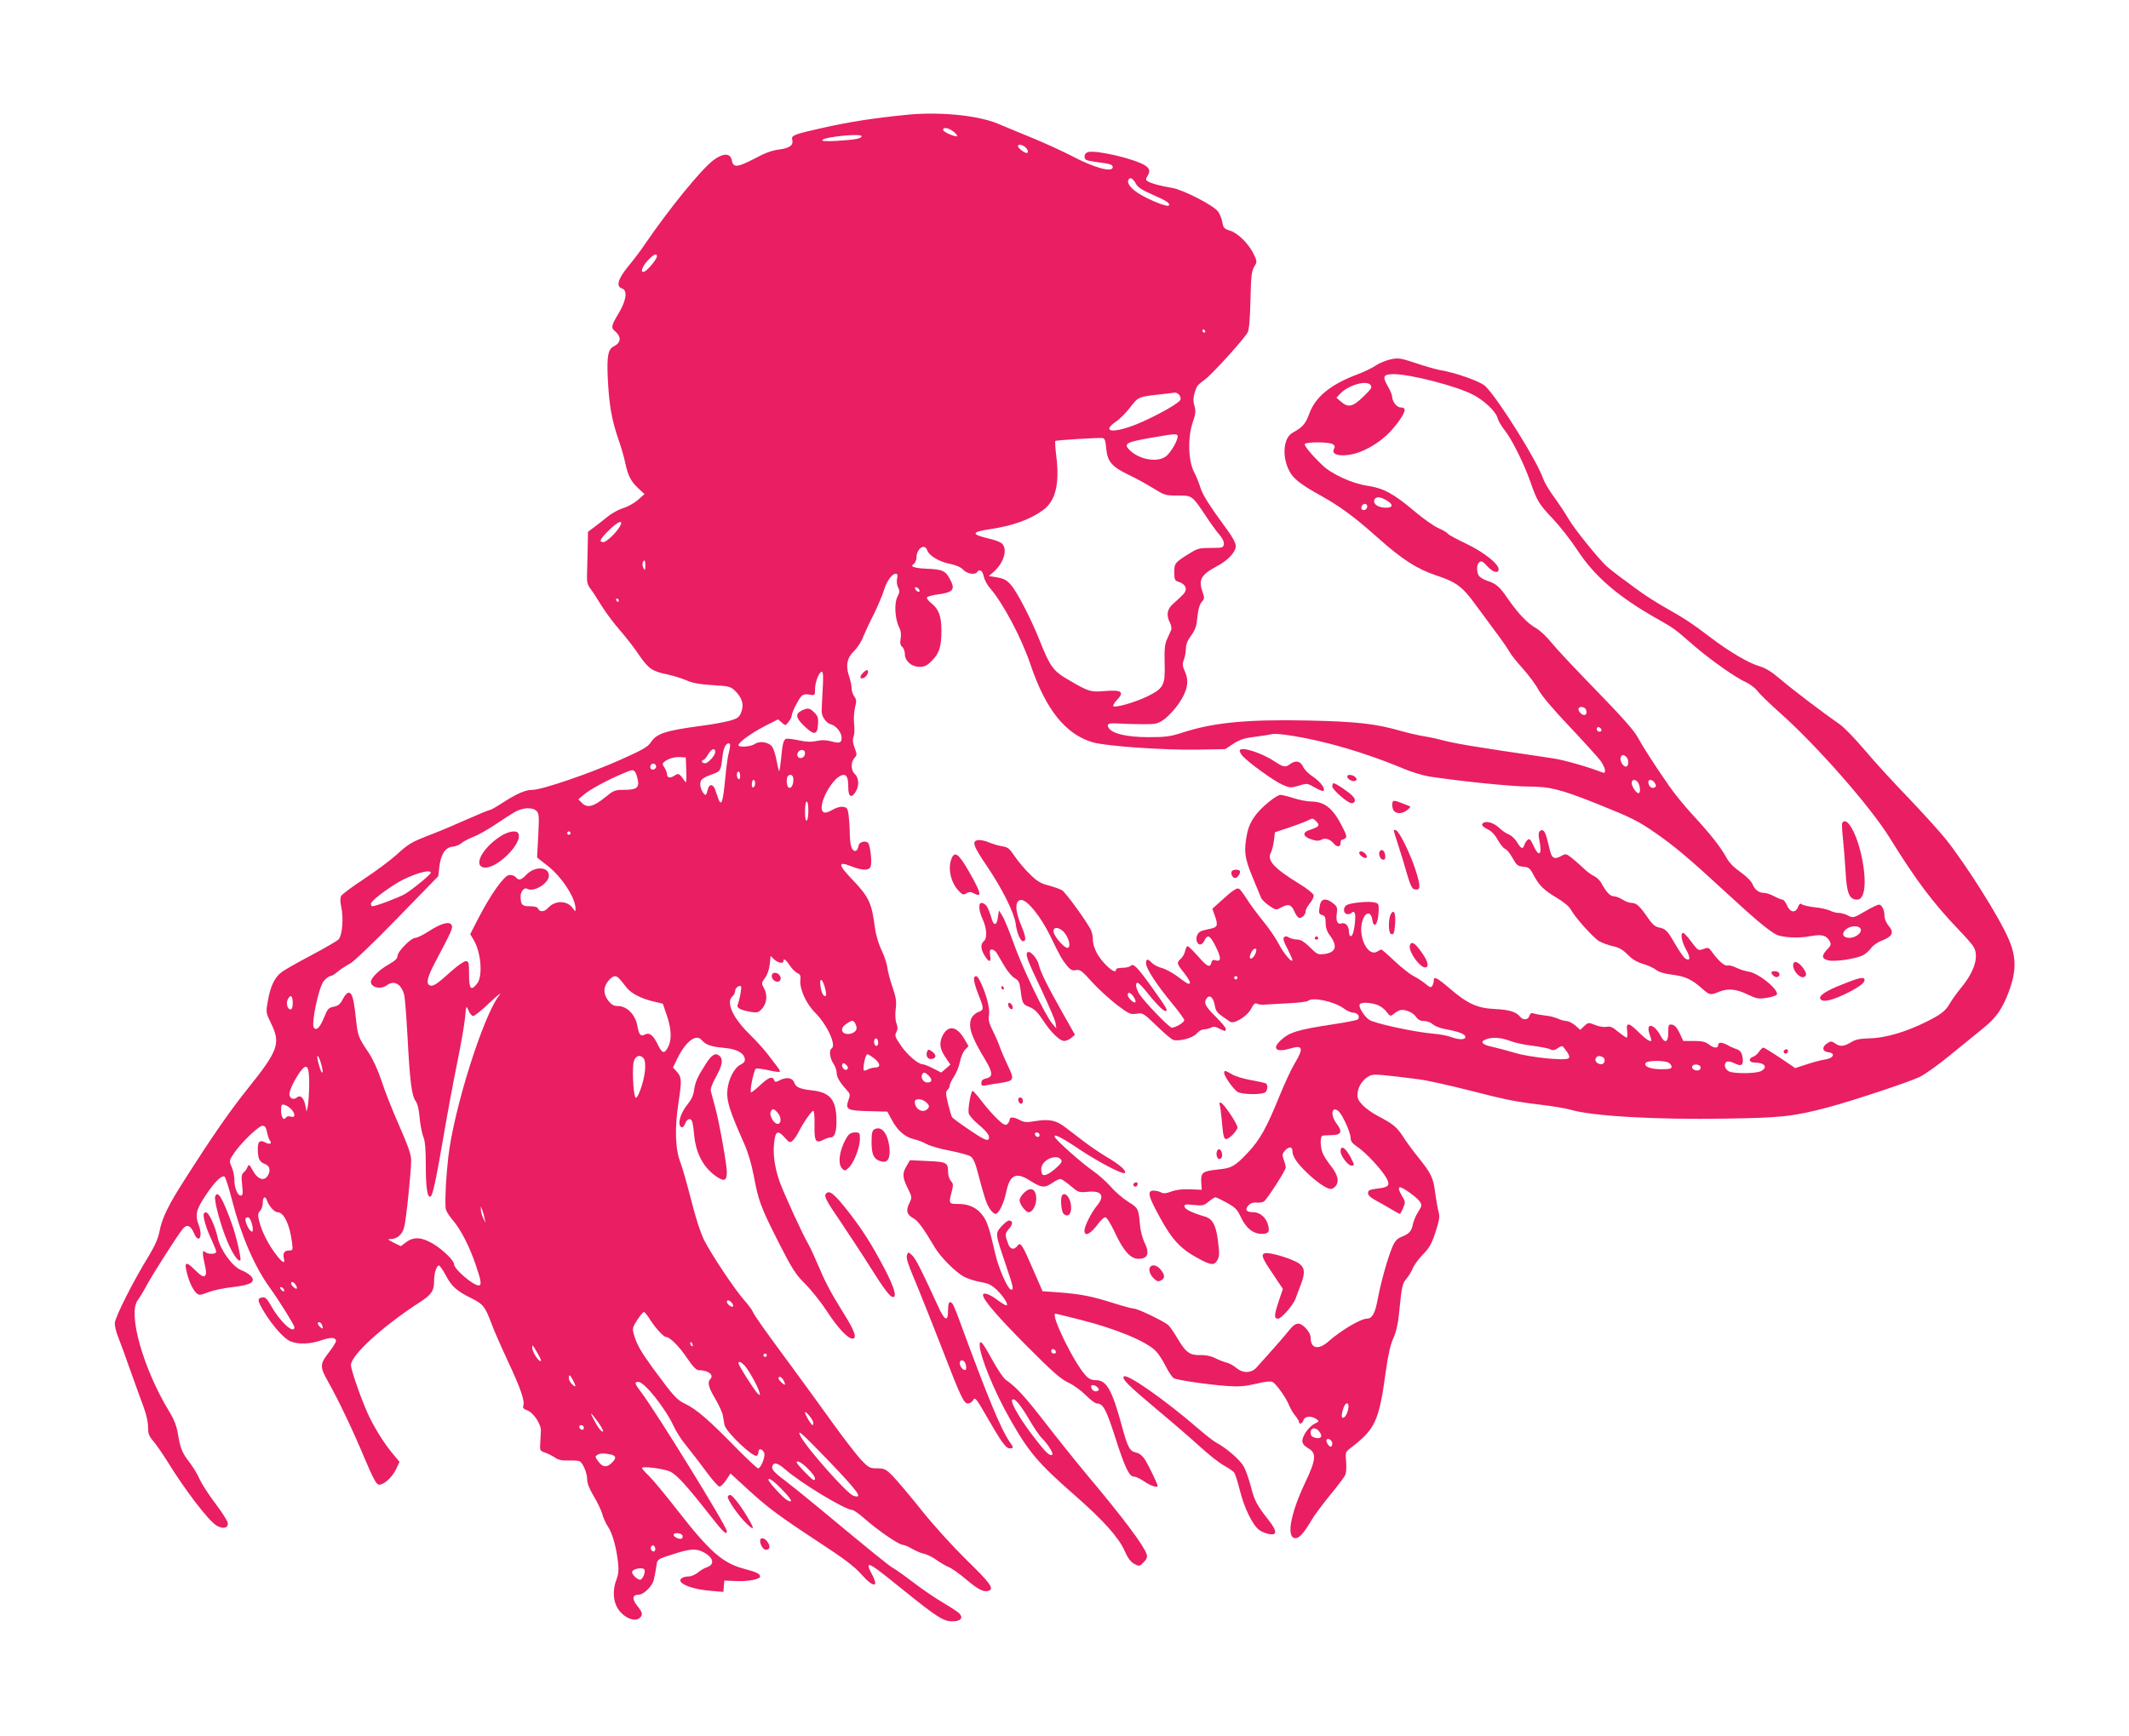<?xml version="1.0" standalone="no"?>
<!DOCTYPE svg PUBLIC "-//W3C//DTD SVG 20010904//EN"
 "http://www.w3.org/TR/2001/REC-SVG-20010904/DTD/svg10.dtd">
<svg version="1.0" xmlns="http://www.w3.org/2000/svg"
 width="1280pt" height="1044pt" viewBox="0 0 1280 1044"
 preserveAspectRatio="xMidYMid meet">
<g transform="translate(0,1044) scale(0.1,-0.1)"
fill="#e91e63" stroke="none">
<path d="M5455 9750 c-208 -21 -349 -43 -500 -77 -181 -40 -199 -47 -192 -73
9 -33 -16 -51 -78 -59 -43 -5 -86 -21 -149 -55 -102 -53 -128 -56 -136 -11 -8
46 -52 46 -112 1 -76 -59 -267 -294 -415 -511 -22 -33 -66 -91 -97 -128 -61
-75 -74 -120 -36 -132 34 -11 26 -71 -20 -148 -44 -73 -48 -88 -24 -107 41
-35 39 -71 -6 -93 -34 -17 -42 -58 -36 -190 8 -159 22 -244 61 -360 19 -53 39
-123 45 -155 16 -73 33 -107 78 -149 l37 -34 -39 -35 c-22 -19 -61 -41 -88
-49 -26 -8 -70 -31 -96 -53 -26 -21 -63 -50 -82 -64 l-35 -26 -2 -113 c-2 -63
-3 -134 -4 -158 -1 -30 5 -51 20 -70 11 -14 41 -60 66 -101 25 -41 76 -109
112 -150 36 -41 87 -107 113 -146 58 -85 81 -101 169 -119 37 -8 90 -24 117
-36 36 -16 78 -24 156 -29 101 -6 110 -8 138 -35 42 -41 55 -84 36 -129 -12
-30 -22 -37 -68 -50 -29 -8 -107 -23 -173 -31 -216 -29 -267 -46 -302 -99 -17
-27 -50 -46 -185 -106 -181 -81 -470 -180 -527 -180 -43 0 -93 -22 -180 -78
-35 -23 -68 -42 -74 -42 -5 0 -66 -25 -136 -56 -69 -31 -166 -72 -216 -91
-124 -48 -136 -55 -213 -125 -37 -33 -124 -98 -194 -144 -70 -46 -132 -92
-137 -102 -6 -12 -6 -34 0 -63 16 -69 7 -175 -16 -199 -11 -10 -85 -53 -164
-95 -80 -42 -160 -87 -179 -102 -41 -31 -67 -85 -82 -175 -12 -66 -11 -69 19
-131 60 -122 45 -163 -139 -393 -108 -135 -211 -283 -379 -547 -99 -153 -137
-233 -152 -312 -8 -42 -27 -85 -64 -147 -92 -148 -205 -372 -205 -406 0 -17 9
-55 21 -84 12 -29 45 -120 74 -203 29 -82 65 -180 79 -218 15 -40 26 -88 26
-117 0 -40 5 -55 29 -83 16 -18 53 -71 82 -117 113 -184 256 -370 304 -396 37
-20 65 -14 65 15 0 11 -33 64 -74 118 -41 54 -84 121 -96 148 -12 28 -39 73
-60 100 -46 60 -56 85 -70 171 -8 47 -22 86 -51 133 -158 259 -252 592 -191
672 10 13 35 54 55 91 37 69 180 293 215 337 24 31 48 23 68 -24 29 -69 56
-22 28 50 -22 58 -15 90 40 173 55 84 102 130 117 115 6 -6 26 -69 44 -140 55
-214 134 -398 228 -528 55 -76 147 -224 147 -236 0 -46 -85 30 -138 125 -26
45 -37 57 -54 54 -33 -5 -31 -19 9 -86 53 -86 120 -162 159 -178 47 -20 120
-17 186 6 58 20 88 18 88 -5 0 -7 -20 -39 -45 -71 -53 -68 -53 -84 1 -179 56
-99 143 -280 214 -450 52 -123 72 -161 87 -163 28 -4 81 43 105 94 l20 43 -40
48 c-47 56 -98 136 -137 213 -40 78 -115 289 -115 321 0 59 188 231 408 374
77 49 92 71 92 135 0 44 15 90 29 90 5 0 24 -27 42 -61 36 -67 64 -92 155
-137 69 -35 80 -48 119 -152 15 -41 61 -145 101 -231 75 -160 101 -237 90
-264 -4 -11 3 -19 23 -26 38 -13 85 -84 83 -124 -1 -16 -3 -50 -4 -75 -3 -42
-1 -45 28 -55 16 -5 43 -19 60 -30 21 -15 43 -19 84 -18 30 1 60 -1 66 -5 20
-13 44 -71 44 -107 0 -24 13 -58 40 -103 22 -36 45 -85 51 -107 6 -22 21 -56
34 -75 27 -40 52 -130 61 -219 5 -44 2 -70 -10 -101 -20 -49 -21 -110 -2 -153
27 -66 110 -109 144 -75 18 18 15 32 -18 73 -32 40 -28 65 10 65 28 0 77 47
89 83 5 18 12 54 16 80 7 53 1 49 122 87 84 26 119 28 162 6 62 -33 71 -75 18
-92 -12 -4 -35 -17 -50 -30 -16 -13 -41 -24 -55 -24 -15 0 -33 -4 -41 -9 -43
-27 48 -68 176 -78 l72 -6 3 34 3 34 73 -3 c71 -3 142 11 142 28 0 15 -26 28
-90 44 -133 34 -210 101 -405 351 -73 94 -151 188 -174 210 -22 21 -41 42 -41
47 0 13 134 -4 172 -23 39 -20 99 -86 237 -262 79 -101 101 -122 101 -95 0 28
-425 717 -514 834 -40 52 -44 64 -19 64 38 0 164 -159 215 -270 14 -30 47 -82
75 -115 27 -33 80 -102 117 -152 37 -51 74 -93 82 -93 7 0 26 18 40 40 l26 39
97 -89 c125 -115 189 -163 434 -324 155 -101 216 -148 257 -195 75 -84 108
-79 58 10 -12 21 -19 42 -15 45 9 10 45 -16 208 -148 205 -165 241 -188 295
-188 48 0 66 18 44 45 -7 9 -51 38 -97 65 -46 27 -127 82 -181 123 -53 41
-108 80 -122 87 -24 13 -107 80 -449 364 -86 71 -178 145 -206 166 -62 46 -79
66 -71 85 9 24 32 18 80 -24 93 -81 357 -240 398 -241 10 0 45 -25 79 -55 74
-66 204 -155 226 -155 9 0 35 -11 57 -24 23 -13 55 -27 73 -30 17 -4 50 -20
72 -36 22 -16 56 -36 75 -44 20 -8 67 -42 106 -75 70 -60 106 -78 135 -67 33
12 9 46 -134 185 -86 85 -201 211 -272 301 -68 85 -145 176 -171 203 -43 43
-51 47 -95 47 -44 0 -50 3 -98 53 -27 30 -111 138 -185 242 -74 103 -174 240
-221 304 -177 240 -232 317 -242 341 -6 14 -31 47 -55 74 -58 66 -194 271
-239 359 -22 45 -51 134 -78 242 -24 93 -52 193 -63 221 -32 81 -37 206 -13
362 21 140 20 153 -12 190 l-21 22 26 54 c52 105 114 152 148 110 24 -27 54
-38 128 -45 79 -6 125 -30 130 -67 2 -14 -5 -24 -25 -34 -38 -18 -74 -87 -80
-156 -6 -61 15 -126 101 -319 23 -51 44 -122 57 -190 29 -154 40 -186 147
-398 86 -169 104 -197 163 -256 37 -37 96 -111 131 -165 64 -98 125 -164 153
-164 30 0 14 46 -54 154 -79 128 -106 178 -156 296 -20 47 -44 99 -54 116 -36
61 -153 317 -176 384 -29 86 -39 164 -30 235 8 65 22 70 64 23 25 -29 31 -31
46 -18 9 7 26 32 37 54 29 57 77 126 88 126 5 0 8 -38 7 -85 -2 -98 7 -114 54
-89 16 8 35 14 43 14 24 0 36 34 35 102 -1 124 -38 170 -149 181 -71 8 -96 19
-105 47 -9 28 -47 35 -84 15 -28 -14 -32 -14 -37 0 -10 25 -33 17 -85 -32 -27
-25 -51 -44 -54 -42 -9 9 18 138 30 143 6 2 40 -2 75 -10 34 -8 65 -12 68 -9
3 3 -3 16 -14 29 -10 13 -37 48 -59 77 -22 29 -72 84 -112 123 -100 99 -140
191 -98 226 8 7 15 21 15 32 0 17 25 36 35 26 6 -5 -9 -84 -20 -110 -8 -20 18
-33 84 -44 32 -5 42 -2 60 17 31 33 37 83 16 123 -18 33 -18 34 5 66 14 19 25
53 28 82 l5 49 21 -20 c23 -22 56 -28 56 -11 0 20 15 9 38 -25 12 -20 33 -40
45 -46 18 -8 22 -17 19 -42 -6 -53 34 -142 88 -196 73 -73 130 -197 100 -216
-17 -10 -11 -58 10 -90 11 -16 20 -41 20 -55 0 -27 18 -58 59 -103 23 -25 24
-30 12 -63 -20 -56 -8 -63 122 -66 l112 -3 27 -50 c35 -65 77 -101 130 -115
24 -5 60 -19 81 -31 21 -11 83 -29 139 -39 55 -11 111 -26 123 -34 16 -11 29
-38 44 -98 40 -151 50 -183 71 -216 11 -17 26 -32 35 -32 19 0 50 61 64 130
23 107 59 124 144 70 68 -43 86 -45 130 -16 21 15 44 26 52 26 8 0 35 -19 61
-41 47 -40 49 -41 104 -36 84 9 105 -25 54 -85 -33 -40 -74 -122 -74 -148 0
-40 37 -22 84 43 15 20 34 37 41 37 9 0 33 -39 58 -92 51 -110 94 -158 141
-158 58 0 70 33 36 100 -11 22 -23 68 -26 102 -9 100 -10 103 -71 141 -32 20
-80 61 -106 92 -27 30 -76 74 -110 97 -58 39 -218 181 -225 200 -10 23 36 1
139 -68 121 -81 266 -157 281 -148 15 10 -30 51 -106 95 -39 23 -104 67 -144
98 -40 31 -89 68 -109 83 -52 41 -95 49 -173 37 -56 -10 -71 -9 -98 5 -38 20
-62 21 -62 2 0 -7 -6 -19 -14 -26 -12 -9 -23 -4 -58 29 -24 22 -65 69 -93 105
-27 36 -53 65 -57 66 -11 0 -30 -109 -24 -135 3 -13 29 -42 56 -65 59 -49 77
-77 61 -93 -8 -8 -39 8 -111 57 -55 37 -103 72 -106 78 -4 5 -14 41 -24 80
-14 58 -15 72 -4 83 8 7 14 20 14 28 0 8 11 31 25 52 14 20 30 60 36 88 5 28
19 61 30 73 l22 23 -27 46 c-47 79 -101 82 -133 8 -17 -43 -11 -74 25 -127
l26 -38 -27 -24 -28 -24 -49 25 c-27 14 -56 25 -63 25 -27 0 -93 57 -131 113
-35 51 -38 60 -27 80 9 17 9 30 1 52 -7 18 -9 52 -5 87 6 46 2 70 -19 132 -15
42 -28 94 -31 116 -2 21 -17 68 -34 104 -19 39 -35 93 -41 138 -19 149 -36
185 -138 291 -85 89 -86 110 -3 77 69 -27 108 -26 116 1 8 24 -2 118 -14 137
-12 20 -55 11 -59 -13 -6 -34 -22 -42 -38 -21 -9 13 -14 46 -15 90 0 39 -4 91
-7 116 -6 40 -10 45 -35 48 -16 2 -42 -6 -62 -18 -20 -12 -42 -19 -50 -16 -55
21 52 226 118 226 19 0 27 -21 27 -75 0 -61 22 -69 49 -18 17 33 13 78 -9 98
-25 22 -26 72 -3 97 16 17 16 22 1 61 -11 30 -13 49 -6 67 5 14 7 48 3 76 -3
28 -1 71 5 97 10 39 10 49 -4 69 -9 12 -16 35 -16 50 0 15 -7 48 -16 74 -21
63 -11 110 32 150 18 18 43 55 53 83 11 27 40 90 65 138 24 49 51 113 60 142
16 56 49 101 72 101 10 0 12 -9 7 -31 -3 -17 0 -40 7 -53 10 -19 9 -29 -5 -56
-20 -39 -14 -134 11 -183 10 -19 13 -41 9 -66 -5 -28 -2 -41 9 -51 9 -7 16
-26 16 -42 0 -43 40 -78 88 -78 31 0 46 7 75 37 44 44 57 84 57 181 0 86 -16
129 -60 164 -18 14 -30 30 -27 35 4 6 29 13 57 17 105 14 117 30 77 101 -25
44 -44 51 -137 55 -30 1 -63 5 -73 9 -17 6 -17 8 -3 20 9 7 16 24 16 38 0 55
51 88 65 43 10 -31 73 -69 137 -81 36 -7 65 -20 79 -35 23 -25 72 -33 84 -14
13 21 33 8 39 -25 4 -20 20 -50 35 -68 80 -91 192 -301 246 -462 92 -272 211
-421 375 -469 78 -23 433 -48 630 -44 l166 3 50 33 c41 26 68 34 135 42 46 6
90 13 96 15 26 9 194 -18 338 -55 152 -39 301 -89 455 -153 47 -20 117 -41
155 -47 193 -29 497 -60 593 -60 129 0 193 -16 407 -101 214 -86 249 -103 355
-176 116 -80 205 -155 425 -358 165 -153 257 -230 302 -254 36 -19 136 -25
206 -11 71 13 98 6 118 -31 9 -18 7 -25 -15 -48 -37 -38 -34 -59 10 -67 43 -8
164 11 204 31 16 8 38 28 49 43 11 16 41 37 66 46 62 24 74 48 41 87 -15 18
-26 43 -26 60 0 37 -16 69 -34 69 -7 0 -45 -18 -84 -41 -68 -40 -71 -40 -101
-25 -16 9 -42 16 -56 16 -14 0 -38 6 -53 14 -15 7 -56 17 -92 20 -36 4 -70 12
-77 18 -9 7 -15 3 -23 -16 -14 -39 -48 -34 -66 9 -8 19 -20 35 -27 35 -7 0
-29 9 -50 20 -20 11 -46 20 -58 20 -33 0 -58 18 -72 52 -8 19 -36 47 -72 73
-39 27 -69 57 -85 87 -36 65 -94 139 -199 253 -51 55 -117 136 -147 180 -94
136 -159 238 -190 295 -20 37 -99 126 -249 280 -121 124 -241 252 -268 286
-26 33 -66 71 -88 84 -54 30 -108 86 -171 176 -53 78 -72 94 -131 113 -20 7
-42 21 -47 31 -14 27 -12 66 4 79 12 10 21 5 47 -23 34 -38 69 -48 69 -19 0
32 -88 102 -194 153 -58 27 -108 55 -112 61 -3 6 -30 22 -58 34 -28 13 -94 59
-146 104 -122 103 -184 136 -280 150 -87 12 -215 70 -270 124 -67 64 -111 118
-105 127 8 13 141 13 166 0 15 -9 17 -15 9 -30 -15 -29 20 -44 84 -36 81 9
184 66 253 139 58 62 96 124 87 139 -3 4 -14 8 -24 8 -22 0 -50 36 -50 64 0
11 -12 39 -26 63 -35 60 -28 73 38 73 99 -1 369 -70 471 -122 69 -34 141 -103
151 -143 4 -15 22 -46 40 -69 43 -53 115 -196 155 -308 43 -123 52 -138 140
-231 43 -46 107 -128 143 -183 106 -162 248 -284 488 -419 92 -52 98 -56 216
-159 98 -84 247 -190 308 -217 25 -11 57 -35 72 -54 15 -20 77 -80 138 -134
219 -195 540 -560 657 -749 160 -258 258 -388 414 -552 40 -41 79 -86 88 -100
38 -56 10 -151 -74 -252 -22 -27 -50 -66 -63 -87 -27 -49 -53 -70 -143 -115
-120 -60 -246 -98 -338 -100 -64 -2 -90 -7 -117 -24 -42 -26 -66 -28 -96 -6
-21 14 -25 14 -48 -1 -32 -21 -28 -49 9 -53 44 -5 31 -36 -18 -43 -22 -3 -72
-16 -111 -29 l-71 -23 -91 62 c-50 33 -95 61 -100 61 -6 0 -17 -11 -26 -24 -8
-14 -25 -27 -36 -31 -31 -10 -25 -35 9 -35 61 0 82 -28 39 -51 -30 -16 -167
-17 -195 -1 -26 14 -31 50 -9 58 8 3 29 -2 46 -11 41 -21 55 -9 46 40 -5 27
-14 38 -34 45 -15 5 -40 16 -55 25 -36 19 -57 19 -57 0 0 -21 -27 -19 -57 5
-20 15 -41 20 -89 20 l-64 0 -22 48 c-16 32 -30 48 -45 50 -21 3 -23 0 -23
-47 0 -60 -20 -69 -45 -22 -32 63 -81 85 -73 33 3 -15 9 -35 13 -44 14 -35
-20 -18 -70 32 -62 62 -80 65 -72 10 3 -22 1 -40 -3 -40 -4 0 -27 16 -51 35
-33 28 -48 35 -69 30 -16 -3 -45 1 -69 11 -41 16 -42 16 -66 -6 l-24 -23 -31
27 c-17 14 -41 26 -52 26 -11 0 -34 6 -51 14 -18 8 -52 17 -77 19 -25 3 -55 8
-67 12 -16 5 -23 2 -28 -14 -8 -25 -37 -28 -56 -5 -24 29 -64 42 -150 46 -107
5 -165 31 -272 123 -80 68 -97 76 -97 48 0 -10 -4 -24 -9 -32 -8 -12 -15 -9
-41 13 -18 15 -51 36 -73 47 -22 12 -73 52 -113 90 -40 38 -76 69 -79 69 -3 0
-14 -5 -24 -12 -58 -36 -120 94 -89 187 17 52 50 56 58 7 10 -66 37 -28 39 54
1 39 -1 42 -30 48 -36 7 -136 -3 -161 -16 -22 -11 -24 -47 -3 -54 8 -4 22 -1
30 6 12 10 16 9 21 -4 6 -16 -2 -95 -13 -122 -9 -24 -23 -15 -23 15 0 32 -22
56 -44 48 -24 -9 -36 14 -29 58 5 37 2 44 -22 63 -41 33 -71 29 -79 -9 -9 -48
-8 -56 14 -62 16 -4 20 -14 20 -47 0 -28 8 -52 24 -73 50 -67 39 -104 -31
-114 -39 -5 -44 -3 -88 41 -34 33 -55 46 -76 46 -16 0 -38 6 -49 12 -14 9 -23
9 -30 2 -8 -8 -2 -28 20 -68 16 -32 30 -63 30 -69 0 -22 -53 40 -81 95 -16 32
-57 92 -92 135 -35 43 -80 103 -99 134 -20 31 -41 60 -48 64 -13 8 -38 -8
-108 -72 l-53 -48 16 -45 c19 -55 15 -66 -27 -75 -58 -12 -68 -16 -79 -36 -13
-24 -3 -59 17 -59 8 0 20 11 26 25 18 39 34 30 68 -39 33 -67 33 -91 -2 -81
-14 5 -21 1 -25 -14 -8 -33 -25 -25 -81 39 -29 33 -57 60 -62 60 -5 0 -11 -13
-15 -29 -3 -16 -15 -37 -26 -47 -26 -23 -25 -29 21 -86 22 -28 37 -54 34 -59
-6 -11 -12 -8 -79 42 -27 20 -68 42 -91 48 -22 6 -49 20 -59 31 -24 26 -35 25
-35 -3 0 -31 65 -130 156 -240 41 -49 74 -95 74 -102 0 -14 -53 -45 -75 -45
-16 0 -168 159 -195 202 -21 35 -26 68 -11 68 6 0 25 -19 43 -41 66 -83 111
-129 125 -129 18 0 7 19 -84 146 -86 120 -109 142 -125 126 -7 -7 -29 -12 -50
-12 -21 0 -38 -4 -38 -10 0 -24 -31 -6 -74 41 -43 48 -66 98 -66 146 0 12 -4
33 -10 47 -14 37 -150 226 -174 242 -12 7 -48 20 -81 29 -48 12 -70 25 -113
68 -30 28 -70 77 -91 107 -32 48 -42 56 -76 61 -22 3 -57 14 -79 23 -21 9 -50
16 -65 14 -40 -5 -31 -34 55 -160 91 -135 162 -278 171 -345 6 -52 28 -103 43
-103 21 0 19 24 -10 94 -38 90 -39 149 -3 154 36 5 120 -98 179 -220 55 -114
70 -140 97 -173 23 -28 33 -33 56 -29 24 5 35 -3 96 -71 38 -42 105 -103 149
-137 74 -56 83 -60 119 -54 38 6 41 4 120 -72 45 -44 90 -82 100 -85 33 -12
121 11 142 38 12 14 31 25 44 25 12 0 31 5 42 10 14 8 27 7 48 -5 36 -18 41
-19 41 -2 0 7 -27 39 -59 71 -65 64 -76 86 -56 113 18 24 41 4 49 -45 4 -28
15 -43 42 -62 21 -14 42 -29 49 -34 23 -17 103 32 126 76 16 31 24 38 37 32 9
-4 26 -7 37 -6 11 1 74 5 140 8 66 3 124 10 129 15 27 25 157 -3 216 -46 18
-14 44 -25 57 -25 25 0 42 -25 27 -40 -5 -5 -70 -18 -144 -29 -222 -34 -268
-48 -322 -99 -52 -49 -24 -72 57 -48 78 24 85 4 29 -89 -20 -33 -61 -121 -91
-195 -78 -193 -119 -266 -192 -343 -77 -81 -96 -92 -179 -100 -92 -10 -103
-18 -100 -75 l3 -47 -70 3 c-46 2 -84 -3 -112 -13 -31 -12 -47 -14 -62 -6 -11
6 -31 11 -45 11 -41 0 -33 -33 37 -160 71 -131 123 -188 221 -242 86 -48 106
-50 125 -16 13 22 13 40 4 113 -12 97 -32 135 -79 149 -75 22 -119 43 -122 59
-3 15 3 16 55 11 53 -6 61 -4 90 20 17 14 35 26 41 26 5 0 36 -15 68 -33 51
-28 63 -40 86 -90 31 -64 73 -97 125 -97 38 0 47 11 38 49 -10 46 -48 81 -89
81 -43 0 -54 15 -30 41 11 13 28 19 49 17 17 -1 36 2 43 6 18 11 132 187 132
205 0 8 -5 29 -12 47 -10 29 -9 36 7 54 23 26 45 26 45 0 0 -33 25 -71 82
-127 63 -61 124 -103 149 -103 10 0 24 9 32 21 19 27 9 66 -31 117 -16 20 -37
51 -46 69 -19 38 -22 112 -3 114 6 1 32 2 57 3 55 1 62 21 26 69 -39 51 -30
109 11 75 23 -19 73 -128 73 -160 0 -21 10 -34 44 -57 52 -36 145 -137 172
-186 23 -44 14 -55 -57 -63 -45 -6 -54 -10 -54 -27 0 -13 15 -27 45 -43 25
-14 67 -37 93 -53 27 -16 51 -29 53 -29 3 0 12 16 20 36 14 33 14 38 -6 70
-21 37 -25 54 -12 54 17 0 104 -63 118 -86 14 -21 13 -26 -9 -61 -14 -21 -28
-54 -32 -73 -9 -45 -21 -58 -66 -77 -29 -11 -42 -25 -58 -62 -28 -67 -67 -205
-87 -309 -16 -90 -34 -122 -66 -122 -37 0 -157 -71 -231 -137 -60 -53 -107
-44 -107 22 0 33 -46 85 -75 85 -15 0 -32 -12 -47 -31 -13 -17 -58 -70 -100
-117 -43 -48 -89 -99 -102 -114 -32 -37 -83 -38 -123 -4 -16 14 -43 28 -59 32
-16 4 -47 16 -69 27 -26 13 -57 19 -88 18 -63 -2 -89 17 -136 98 -22 36 -47
74 -58 83 -24 22 -182 98 -204 98 -10 0 -66 15 -126 34 -132 42 -198 54 -326
64 l-99 7 -58 133 c-65 151 -75 166 -94 139 -19 -25 -42 -21 -54 11 -21 57
-21 62 4 92 25 29 25 50 -1 50 -7 0 -27 -16 -45 -36 -37 -43 -37 -40 26 -227
47 -138 52 -159 30 -151 -20 8 -72 128 -91 209 -37 160 -49 197 -75 233 -35
49 -84 72 -149 72 -57 0 -58 2 -39 74 10 39 10 48 -5 64 -9 10 -17 34 -17 53
0 58 -8 62 -123 67 l-106 5 -20 -34 c-27 -45 -26 -68 6 -134 27 -54 27 -55 10
-91 -22 -44 -15 -69 24 -90 27 -14 59 -57 129 -175 36 -61 128 -152 178 -178
24 -12 69 -26 100 -31 44 -8 64 -17 95 -47 43 -42 74 -93 57 -93 -6 0 -32 16
-57 35 -43 33 -83 46 -83 27 0 -28 89 -131 260 -303 157 -158 206 -201 252
-223 31 -14 79 -49 106 -76 27 -28 57 -50 67 -50 37 0 56 -36 110 -204 59
-184 84 -236 113 -236 11 0 39 -13 63 -30 37 -25 79 -39 79 -26 0 11 -53 121
-74 155 -17 27 -35 41 -56 46 -38 8 -50 31 -85 159 -58 215 -92 276 -154 276
-28 0 -44 7 -63 28 -69 72 -216 372 -182 372 3 0 69 -16 147 -36 216 -54 404
-132 458 -191 15 -15 41 -56 58 -90 17 -34 39 -66 48 -71 22 -12 208 -39 323
-47 67 -5 103 -2 170 13 55 14 90 17 101 11 23 -12 82 -96 99 -139 8 -19 24
-48 37 -63 13 -16 23 -33 23 -38 0 -18 22 -9 27 11 6 24 49 27 78 6 17 -13 17
-14 -10 -27 -35 -17 -75 -73 -75 -104 0 -16 11 -30 35 -44 52 -30 48 -68 -20
-211 -88 -187 -113 -330 -56 -330 23 0 51 32 94 105 19 33 72 103 116 157 44
53 85 107 90 121 5 14 7 50 4 80 -5 53 -5 55 32 83 143 110 166 159 206 452
14 102 28 164 45 202 17 37 29 86 35 150 17 168 20 179 43 208 13 15 31 43 39
63 8 20 36 59 62 85 39 40 53 65 76 136 23 71 26 93 18 120 -5 18 -14 69 -20
112 -12 94 -23 118 -102 216 -33 41 -75 98 -93 127 -37 56 -58 74 -152 123
-34 18 -77 49 -93 68 -27 30 -30 41 -26 75 6 45 45 92 85 102 24 6 72 1 287
-26 44 -6 175 -35 290 -64 235 -60 278 -69 450 -90 66 -8 143 -21 170 -29 127
-38 513 -60 926 -53 339 5 411 13 616 67 151 40 485 151 553 183 30 14 112 72
181 129 70 57 159 129 198 161 80 64 118 117 156 217 49 129 49 215 0 326 -61
139 -259 451 -380 602 -37 45 -138 157 -226 249 -88 91 -206 220 -261 286 -56
66 -122 134 -147 151 -98 68 -280 206 -354 269 -55 47 -92 70 -130 81 -63 18
-182 88 -292 172 -112 85 -161 117 -271 179 -53 30 -125 76 -160 102 -36 27
-88 65 -117 86 -28 21 -62 48 -76 60 -51 47 -195 225 -231 287 -21 36 -61 96
-88 133 -28 38 -56 85 -63 105 -32 101 -267 478 -348 559 -29 29 -182 83 -276
98 -22 4 -86 22 -142 41 -93 31 -106 33 -152 23 -28 -6 -67 -22 -88 -36 -21
-15 -71 -39 -111 -54 -161 -60 -254 -136 -290 -236 -22 -61 -40 -82 -100 -115
-56 -30 -66 -142 -21 -229 23 -46 69 -83 189 -149 118 -66 204 -129 345 -255
145 -129 233 -186 349 -225 121 -40 159 -68 237 -176 35 -47 92 -125 127 -172
35 -46 69 -97 77 -111 7 -15 43 -60 79 -100 37 -41 80 -99 96 -130 19 -35 89
-118 187 -221 86 -91 169 -183 185 -204 32 -45 38 -82 11 -71 -83 33 -232 75
-293 84 -41 6 -122 18 -180 27 -58 8 -176 26 -263 40 -87 13 -182 31 -210 39
-29 8 -81 20 -117 26 -36 5 -103 21 -150 34 -149 43 -267 56 -552 62 -370 8
-573 -12 -760 -73 -71 -23 -100 -27 -203 -27 -129 0 -218 21 -239 55 -16 26
-2 31 61 27 32 -2 97 -4 145 -4 81 0 89 2 130 31 23 18 62 59 85 93 52 76 64
134 37 192 -15 34 -16 46 -6 73 7 18 12 48 12 67 0 24 10 49 32 78 25 35 32
56 37 111 5 47 13 75 26 90 16 18 17 25 7 54 -29 79 -13 109 86 162 65 34 112
85 112 121 0 16 -20 54 -52 97 -109 149 -149 212 -162 257 -8 25 -24 66 -37
90 -35 67 -39 207 -9 296 19 55 20 72 11 103 -10 34 -7 62 14 112 3 9 25 29
47 44 42 29 235 242 259 285 9 16 14 77 17 194 3 143 7 175 22 200 18 29 18
32 1 70 -29 64 -95 131 -143 147 -38 12 -43 17 -49 51 -3 21 -15 50 -26 65
-28 38 -210 131 -276 142 -67 11 -127 27 -147 40 -12 8 -13 13 -2 30 18 29 15
46 -12 64 -63 41 -298 96 -346 81 -23 -7 -27 -40 -6 -48 7 -3 35 -8 62 -12 80
-10 94 -15 94 -30 0 -35 -113 -4 -250 69 -47 24 -152 73 -235 107 -82 34 -175
72 -205 85 -123 51 -351 73 -545 54z m282 -105 c15 -13 22 -25 15 -25 -22 0
-82 28 -82 39 0 20 38 11 67 -14z m-557 -24 c0 -14 -38 -21 -145 -28 -73 -4
-97 -2 -90 6 19 19 235 40 235 22z m983 -65 c17 -13 23 -36 9 -36 -13 0 -52
30 -52 41 0 13 22 11 43 -5z m667 -222 c12 -21 38 -38 98 -64 83 -36 111 -54
99 -66 -9 -10 -112 31 -174 68 -53 32 -81 68 -68 88 10 17 27 7 45 -26z
m-2880 -435 c0 -15 -50 -78 -72 -90 -31 -17 -22 23 16 64 33 36 56 47 56 26z
m3295 -449 c3 -5 1 -10 -4 -10 -6 0 -11 5 -11 10 0 6 2 10 4 10 3 0 8 -4 11
-10z m995 -325 c11 -14 5 -24 -43 -70 -64 -62 -91 -68 -134 -31 l-28 24 20 22
c48 53 159 86 185 55z m-1150 -60 c7 -8 10 -21 7 -29 -8 -20 -124 -86 -237
-136 -155 -68 -250 -64 -149 6 23 15 61 54 85 86 48 62 48 62 184 77 41 5 80
9 86 10 6 0 17 -6 24 -14z m-10 -250 c0 -25 -36 -88 -65 -115 -49 -46 -171
-25 -229 39 -30 33 -10 43 127 67 154 27 167 28 167 9z m-429 -73 c7 -78 34
-109 134 -157 39 -18 104 -54 145 -79 71 -44 77 -46 150 -46 88 0 86 2 169
-122 28 -43 65 -94 82 -113 19 -22 29 -43 27 -57 -3 -22 -7 -23 -78 -23 -69 0
-80 -3 -130 -34 -87 -54 -90 -59 -90 -113 0 -38 4 -50 18 -54 56 -17 67 -51
28 -86 -13 -13 -38 -36 -55 -51 -35 -32 -40 -67 -17 -112 8 -15 11 -35 7 -44
-4 -9 -15 -33 -24 -54 -14 -29 -17 -61 -15 -146 4 -132 -6 -150 -102 -198 -71
-35 -195 -71 -206 -60 -4 4 5 20 19 35 50 52 32 65 -76 56 -81 -7 -93 -3 -217
70 -88 51 -108 79 -170 236 -54 134 -135 291 -174 335 -24 27 -42 36 -81 43
l-50 8 28 24 c63 55 87 139 50 172 -10 9 -43 21 -73 28 -116 27 -113 41 10 59
132 20 236 58 313 115 73 54 98 156 78 320 -6 49 -9 92 -6 94 4 5 244 20 280
18 17 -1 21 -10 26 -64z m1687 -312 c43 -26 37 -46 -14 -43 -43 3 -70 24 -61
47 9 22 35 20 75 -4z m-118 -34 c0 -18 -16 -29 -30 -21 -13 8 -1 35 16 35 8 0
14 -6 14 -14z m-4491 -118 c-19 -37 -82 -98 -101 -98 -29 0 -21 18 32 70 53
54 90 68 69 28z m151 -240 c-1 -28 -2 -30 -11 -15 -6 10 -8 25 -5 33 9 24 16
16 16 -18z m1648 -147 c3 -8 -1 -12 -9 -9 -7 2 -15 10 -17 17 -3 8 1 12 9 9 7
-2 15 -10 17 -17z m-1808 -61 c0 -5 -2 -10 -4 -10 -3 0 -8 5 -11 10 -3 6 -1
10 4 10 6 0 11 -4 11 -10z m1226 -537 c-3 -60 -6 -118 -6 -131 0 -32 28 -71
56 -78 31 -8 64 -50 64 -80 0 -32 -12 -36 -63 -22 -31 8 -57 9 -88 2 -32 -7
-61 -6 -107 4 -35 8 -69 11 -76 9 -16 -6 -22 -32 -31 -130 -4 -38 -9 -67 -11
-64 -2 2 -9 30 -15 63 -6 32 -17 69 -25 81 -19 30 -76 40 -106 19 -24 -17 -98
-22 -98 -7 0 17 75 71 157 114 l81 41 22 -19 c22 -20 22 -20 41 4 10 13 19 30
19 38 0 17 37 92 57 115 11 12 24 15 49 11 34 -6 34 -5 34 31 0 43 24 106 41
106 8 0 10 -29 5 -107z m4592 -130 c4 -25 -16 -31 -36 -11 -20 20 -14 40 11
36 14 -2 23 -11 25 -25z m90 -111 c2 -7 -3 -12 -12 -12 -9 0 -16 7 -16 16 0
17 22 14 28 -4z m-5238 -94 c0 -7 -4 -29 -9 -48 -6 -19 -15 -89 -21 -155 -13
-134 -22 -164 -39 -125 -5 14 -14 39 -19 55 -12 41 -38 45 -47 6 -4 -17 -9
-31 -12 -31 -13 0 -32 37 -33 61 0 31 10 40 73 63 50 19 51 20 61 110 6 48 20
76 37 76 5 0 9 -6 9 -12z m-90 -40 c0 -21 -42 -68 -61 -68 -10 0 -19 5 -19 10
0 6 4 10 9 10 5 0 18 16 30 36 19 32 41 39 41 12z m540 -8 c0 -23 -26 -38 -41
-23 -14 14 0 43 22 43 12 0 19 -7 19 -20z m4938 -22 c17 -17 15 -58 -3 -58
-18 0 -38 37 -31 56 7 17 18 18 34 2z m-5652 -83 c2 -71 1 -78 -11 -60 -32 46
-35 47 -61 30 -26 -17 -44 -13 -44 11 0 8 -7 25 -15 38 -13 19 -13 25 -2 34
24 20 61 31 96 29 l34 -2 3 -80z m-181 24 c0 -7 -8 -15 -17 -17 -18 -3 -25 18
-11 32 10 10 28 1 28 -15z m-127 -31 c6 -7 13 -29 17 -50 9 -46 -10 -58 -88
-58 -50 0 -59 -4 -109 -45 -69 -56 -107 -66 -139 -34 l-22 22 33 28 c37 32
144 89 229 125 67 28 66 27 79 12z m632 -24 c0 -14 -4 -23 -10 -19 -5 3 -10
15 -10 26 0 10 5 19 10 19 6 0 10 -12 10 -26z m320 -21 c0 -35 -14 -58 -29
-49 -12 8 -15 58 -4 69 16 16 33 5 33 -20z m-230 -22 c0 -11 -4 -23 -10 -26
-6 -4 -10 5 -10 19 0 14 5 26 10 26 6 0 10 -9 10 -19z m5310 0 c13 -25 13 -61
1 -61 -14 0 -41 41 -41 62 0 24 27 23 40 -1z m100 -1 c9 -16 8 -22 -6 -27 -16
-6 -34 11 -34 35 0 19 28 14 40 -8z m-5090 -164 c0 -30 -4 -58 -10 -61 -6 -4
-10 17 -10 54 0 34 4 61 10 61 6 0 10 -24 10 -54z m-1634 -3 c15 -15 16 -32
10 -149 l-7 -131 64 -50 c85 -67 167 -193 167 -256 0 -21 0 -21 -16 1 -33 48
-107 49 -149 2 -21 -24 -51 -26 -59 -5 -4 10 -20 15 -50 15 -47 0 -56 9 -56
60 0 30 23 56 40 45 38 -23 130 33 130 79 0 55 -84 59 -135 6 -32 -34 -47 -37
-65 -14 -8 8 -25 14 -39 12 -31 -4 -112 -118 -187 -264 l-47 -92 20 -33 c45
-73 57 -219 22 -263 -37 -48 -49 -35 -49 54 0 73 -2 80 -20 80 -11 0 -50 -28
-87 -61 -84 -76 -109 -93 -128 -85 -25 9 -17 48 30 137 101 191 108 207 101
224 -10 27 -62 14 -136 -34 -35 -23 -72 -41 -83 -41 -26 0 -107 -82 -107 -109
0 -15 -15 -29 -55 -52 -55 -31 -105 -80 -105 -103 0 -35 60 -48 96 -21 44 33
89 7 105 -62 4 -21 13 -132 19 -247 14 -265 25 -354 48 -386 12 -16 21 -51 25
-103 4 -42 14 -93 22 -113 11 -27 15 -74 15 -175 0 -133 10 -196 29 -184 13 7
33 102 80 375 22 129 58 323 80 430 22 107 43 229 47 270 7 75 7 75 21 43 7
-18 20 -33 28 -33 9 0 54 37 102 83 50 47 74 65 55 42 -97 -123 -274 -685
-307 -975 -13 -116 -20 -239 -16 -302 0 -16 18 -46 41 -73 50 -57 103 -161
141 -274 32 -93 36 -121 17 -121 -34 0 -148 98 -148 127 0 22 -65 86 -124 122
-70 42 -118 45 -164 11 l-32 -24 -43 21 c-37 19 -39 22 -17 22 39 1 68 27 80
71 12 43 41 327 42 401 0 35 -16 82 -72 210 -40 90 -88 211 -106 269 -22 66
-51 129 -78 170 -63 94 -65 99 -77 212 -13 117 -22 148 -44 148 -8 0 -24 -17
-34 -39 -16 -30 -28 -40 -55 -45 -30 -6 -37 -13 -56 -61 -26 -63 -45 -84 -62
-67 -20 20 28 246 59 283 14 16 31 29 39 29 7 0 28 12 46 28 18 15 51 36 72
47 23 12 141 125 285 273 l246 253 6 54 c9 77 36 119 79 123 19 2 44 12 55 22
11 10 44 27 72 38 29 11 87 44 130 73 43 29 96 63 118 76 48 27 107 30 131 6z
m204 -133 c0 -5 -4 -10 -10 -10 -5 0 -10 5 -10 10 0 6 5 10 10 10 6 0 10 -4
10 -10z m-840 -238 c0 -11 -107 -99 -155 -128 -38 -22 -176 -74 -197 -74 -4 0
-8 7 -8 15 0 15 73 73 157 125 83 50 203 87 203 62z m8597 -339 c9 -22 -31
-53 -68 -53 -40 0 -50 27 -20 52 29 23 79 24 88 1z m-4780 -32 c25 -37 30 -81
10 -81 -15 0 -59 45 -76 78 -28 53 31 56 66 3z m1138 -122 c-16 -31 -39 -32
-28 -1 9 26 24 42 34 36 5 -3 2 -19 -6 -35z m-3820 -146 c9 -10 28 -33 42 -52
29 -36 89 -67 168 -85 l50 -12 24 -70 c28 -82 31 -147 7 -192 -22 -42 -35 -38
-62 18 -27 55 -50 73 -76 59 -27 -14 -36 -3 -47 56 -12 64 -63 115 -115 115
-27 0 -39 7 -61 35 -30 41 -28 84 8 123 25 27 42 28 62 5z m3715 7 c0 -5 -4
-10 -10 -10 -5 0 -10 5 -10 10 0 6 5 10 10 10 6 0 10 -4 10 -10z m-2480 -61
c6 -23 9 -44 5 -47 -11 -11 -27 16 -32 58 -8 55 12 47 27 -11z m1856 -54 c9
-14 14 -28 10 -32 -8 -9 -46 27 -46 44 0 21 18 15 36 -12z m-5056 -35 c0 -27
-4 -40 -14 -40 -18 0 -28 38 -15 62 16 30 29 20 29 -22z m6512 -10 c22 -6 48
-24 62 -42 23 -30 26 -31 43 -17 10 9 27 19 37 23 28 10 82 -11 100 -40 12
-17 26 -24 48 -24 18 0 41 -9 53 -20 12 -11 47 -25 81 -30 76 -14 114 -29 114
-46 0 -18 -39 -18 -87 0 -21 8 -69 17 -108 20 -113 10 -355 62 -384 84 -32 23
-65 78 -56 92 8 13 50 13 97 0z m-3122 -142 c0 -39 -83 -51 -87 -13 -2 13 8
27 30 41 29 19 33 19 45 6 6 -9 12 -24 12 -34z m130 -89 c0 -21 -16 -26 -23
-6 -6 17 3 38 14 31 5 -3 9 -14 9 -25z m3800 11 c28 -11 88 -24 135 -29 46 -6
94 -15 105 -21 15 -8 26 -7 46 7 25 16 27 16 41 -3 28 -36 34 -53 22 -59 -23
-15 -234 7 -319 33 -47 14 -109 30 -139 37 -60 12 -75 30 -39 44 38 16 94 12
148 -9z m-3820 -108 c35 -30 35 -52 -1 -52 -11 0 -29 -5 -41 -11 -11 -6 -22
-9 -24 -6 -9 9 9 97 20 97 7 0 27 -13 46 -28z m-3332 -21 c13 -41 16 -68 6
-59 -10 11 -33 98 -25 98 4 0 13 -17 19 -39z m1942 24 c8 -10 11 -35 8 -72 -6
-69 -47 -183 -58 -162 -14 26 -20 185 -9 218 12 34 38 41 59 16z m5769 6 c16
-10 8 -41 -11 -41 -23 0 -41 18 -35 34 7 18 25 20 46 7z m392 -31 c10 -6 19
-17 19 -25 0 -12 -14 -15 -63 -15 -65 0 -106 17 -93 38 9 15 110 16 137 2z
m-4937 -40 c-14 -14 -39 14 -29 31 5 8 12 6 23 -5 11 -11 13 -19 6 -26z m5131
10 c0 -8 -7 -16 -15 -17 -22 -4 -44 13 -35 26 10 17 50 9 50 -9z m-8366 -109
c-1 -53 -5 -109 -9 -126 l-7 -30 -7 37 c-10 47 -30 66 -51 48 -20 -17 -45 -5
-45 20 0 25 33 92 67 138 40 53 53 30 52 -87z m3723 62 c25 -23 23 -43 -6 -43
-25 0 -43 30 -31 50 9 14 16 13 37 -7z m-11 -164 c16 -16 18 -23 8 -35 -27
-33 -79 -6 -79 40 0 23 46 20 71 -5z m-3818 -41 c24 -29 22 -51 -4 -43 -13 4
-25 2 -29 -5 -14 -22 -30 0 -30 41 0 37 2 40 23 34 12 -4 30 -16 40 -27z
m2925 -23 c23 -29 18 -68 -6 -63 -22 4 -47 51 -39 71 9 24 22 21 45 -8z
m-3073 -112 c4 -21 12 -44 17 -51 16 -19 1 -27 -26 -13 -33 18 -46 7 -46 -37
0 -59 10 -80 41 -91 32 -11 39 -43 16 -75 -22 -31 -59 -16 -86 33 -21 38 -25
42 -32 25 -4 -11 -14 -26 -23 -34 -14 -11 -16 -24 -10 -77 5 -52 4 -63 -9 -63
-19 0 -39 50 -38 97 0 21 -7 55 -16 75 -16 37 -15 39 12 80 41 63 150 168 173
168 15 0 21 -9 27 -37z m4645 -19 c0 -17 -22 -14 -28 4 -2 7 3 12 12 12 9 0
16 -7 16 -16z m129 -147 c8 -10 3 -21 -22 -44 -39 -37 -74 -56 -87 -48 -6 3
-10 19 -10 35 0 52 88 94 119 57z m-4774 -246 c10 -32 45 -71 64 -71 37 0 72
-71 86 -177 7 -52 6 -53 -18 -53 -28 0 -38 -17 -30 -49 9 -35 -11 -24 -49 27
-45 59 -84 136 -99 196 -10 40 -9 49 5 65 9 9 16 32 16 49 0 35 15 43 25 13z
m1308 -106 l6 -30 -14 30 c-8 17 -14 39 -14 50 l0 20 8 -20 c4 -11 11 -33 14
-50z m-1403 -21 c6 -14 10 -35 10 -46 0 -17 -3 -18 -14 -9 -17 14 -37 67 -29
75 12 12 24 5 33 -20z m270 -384 c6 -11 7 -20 2 -20 -10 0 -32 21 -32 32 0 16
19 8 30 -12z m-75 -21 c11 -17 -1 -21 -15 -4 -8 9 -8 15 -2 15 6 0 14 -5 17
-11z m2695 -84 c7 -9 10 -18 7 -22 -8 -7 -37 15 -37 28 0 14 16 11 30 -6z
m-494 -97 c30 -49 83 -108 98 -108 23 0 80 -57 126 -126 37 -54 56 -74 73 -74
56 0 92 -29 67 -54 -18 -18 -11 -49 30 -117 22 -38 43 -83 46 -101 3 -18 7
-44 10 -57 9 -43 173 -199 195 -185 5 3 9 14 9 24 0 24 27 16 35 -9 7 -22 -21
-91 -37 -91 -6 0 -66 56 -132 123 -163 167 -240 233 -303 263 -56 27 -69 42
-199 218 -72 99 -96 142 -113 201 -10 36 -8 43 20 87 17 26 35 48 40 48 5 0
21 -19 35 -42z m-1967 -44 c3 -16 1 -17 -13 -5 -19 16 -21 34 -3 29 6 -3 14
-13 16 -24z m2225 -110 c3 -8 2 -12 -4 -9 -6 3 -10 10 -10 16 0 14 7 11 14 -7z
m-929 -57 c17 -29 22 -45 13 -42 -18 7 -48 58 -48 81 0 21 0 21 35 -39z m3113
15 c2 -7 -3 -12 -12 -12 -9 0 -16 7 -16 16 0 17 22 14 28 -4z m-1738 -22 c0
-5 -4 -10 -10 -10 -5 0 -10 5 -10 10 0 6 5 10 10 10 6 0 10 -4 10 -10z m-133
-62 c24 -27 78 -122 88 -158 7 -22 6 -24 -9 -11 -18 15 -116 170 -116 183 0
15 16 8 37 -14z m-1032 -88 c20 -39 19 -47 -5 -25 -11 10 -20 26 -20 37 0 26
7 22 25 -12z m1265 1 c16 -30 12 -36 -10 -16 -21 19 -26 35 -10 35 5 0 14 -9
20 -19z m1890 -46 c10 -12 9 -16 -5 -21 -16 -6 -34 9 -35 29 0 13 27 8 40 -8z
m1506 -127 c-7 -35 -24 -60 -36 -53 -8 5 2 53 15 75 14 22 27 9 21 -22z
m-3216 -84 c0 -8 -2 -14 -5 -14 -8 0 -45 63 -45 75 1 16 50 -44 50 -61z
m-1295 5 c20 -28 34 -54 31 -57 -8 -7 -30 21 -56 71 -28 51 -19 46 25 -14z
m-85 -35 c0 -9 -5 -14 -12 -12 -18 6 -21 28 -4 28 9 0 16 -7 16 -16z m4424
-26 c20 -28 7 -43 -28 -34 -19 5 -26 13 -26 31 0 32 33 34 54 3z m-2951 -174
c179 -187 209 -229 148 -209 -38 12 -279 284 -318 358 -24 48 3 24 170 -149z
m3027 105 c0 -10 -4 -19 -10 -19 -12 0 -31 35 -24 43 11 11 34 -5 34 -24z
m-4341 -65 c37 -8 39 -23 7 -53 -30 -28 -53 -25 -80 12 -18 24 -19 29 -6 37
18 11 36 12 79 4z m1189 -87 c40 -40 53 -67 33 -67 -9 0 -101 95 -101 105 0
17 31 -1 68 -38z m-149 -132 c53 -55 61 -77 23 -56 -24 13 -112 109 -112 122
0 17 34 -8 89 -66z m-606 -269 c3 -8 1 -17 -6 -19 -15 -5 -47 10 -47 23 0 16
47 12 53 -4z m-163 -82 c0 -16 -16 -19 -25 -4 -8 13 4 32 16 25 5 -4 9 -13 9
-21z m-66 -123 c9 -14 -11 -61 -25 -61 -17 0 -49 30 -49 46 0 19 64 32 74 15z"/>
<path d="M4820 6167 c-40 -20 -36 -44 15 -93 59 -57 79 -55 83 9 3 39 -1 51
-22 72 -28 28 -40 30 -76 12z"/>
<path d="M3009 5411 c-105 -68 -163 -172 -104 -187 74 -19 245 149 210 206
-12 19 -61 10 -106 -19z"/>
<path d="M5185 6390 c-21 -23 -12 -39 13 -24 19 12 29 44 14 44 -5 0 -17 -9
-27 -20z"/>
<path d="M7454 5929 c-3 -6 5 -22 17 -36 41 -43 182 -145 235 -170 49 -22 53
-22 102 -8 51 16 53 15 97 -11 25 -14 49 -24 52 -20 13 13 -17 54 -63 85 -26
17 -54 45 -60 61 -15 34 -46 39 -78 15 -27 -21 -39 -19 -88 13 -79 53 -200 93
-214 71z"/>
<path d="M8100 5771 c0 -16 30 -33 46 -27 13 5 14 9 4 21 -13 16 -50 21 -50 6z"/>
<path d="M8010 5711 c0 -20 93 -101 116 -101 23 0 27 21 7 42 -19 22 -102 78
-115 78 -4 0 -8 -9 -8 -19z"/>
<path d="M7628 5617 c-76 -62 -114 -117 -129 -184 -22 -108 -17 -151 30 -264
24 -57 47 -114 52 -126 4 -12 27 -34 49 -49 41 -28 42 -28 75 -10 42 23 60 16
79 -29 8 -19 21 -35 28 -35 19 0 38 21 38 41 0 10 12 31 26 48 14 17 24 38 22
48 -2 9 -39 39 -83 66 -153 93 -199 143 -175 188 7 12 15 45 19 73 l6 51 90
30 c50 17 101 37 114 44 21 11 26 11 44 -8 25 -24 18 -33 -36 -51 -49 -15 -46
-40 8 -58 30 -10 45 -10 61 -1 23 12 50 3 74 -25 18 -22 40 -20 40 4 0 11 3
20 8 20 4 0 13 4 20 9 11 6 7 21 -17 68 -56 112 -107 153 -190 153 -21 0 -68
9 -103 20 -34 11 -71 20 -80 20 -10 0 -41 -19 -70 -43z"/>
<path d="M8376 5622 c-10 -10 -6 -48 6 -60 18 -18 53 -15 79 7 23 19 23 20 4
27 -11 4 -34 13 -52 20 -17 7 -34 10 -37 6z"/>
<path d="M8923 5494 c-22 -9 -14 -24 21 -41 22 -10 44 -33 61 -64 14 -26 34
-50 44 -54 10 -3 30 -28 45 -55 24 -43 31 -49 64 -52 33 -3 40 -8 62 -50 35
-65 62 -91 141 -138 42 -25 75 -53 84 -71 24 -45 130 -164 168 -188 18 -11 56
-25 84 -31 37 -8 60 -21 89 -51 26 -27 56 -45 91 -55 28 -8 63 -24 78 -35 16
-14 51 -24 95 -30 80 -10 117 -26 179 -80 49 -44 54 -45 104 -24 55 23 105 18
173 -15 55 -26 66 -28 113 -21 29 4 57 13 62 18 23 23 -104 130 -168 140 -21
3 -55 14 -75 24 -20 10 -44 16 -52 13 -16 -6 -54 27 -93 81 -20 28 -23 29 -52
18 -31 -11 -32 -10 -72 43 -22 30 -44 54 -49 54 -19 0 -10 -52 17 -100 28 -50
26 -73 -5 -54 -9 6 -37 46 -62 89 -46 80 -56 90 -102 99 -18 4 -38 23 -59 54
-49 72 -70 92 -98 92 -14 0 -39 9 -56 20 -16 11 -40 20 -52 20 -22 0 -45 24
-75 79 -9 17 -30 36 -45 43 -15 7 -44 28 -64 48 -20 19 -52 47 -71 62 -30 24
-36 25 -58 12 -43 -23 -58 -18 -70 26 -5 22 -15 58 -20 80 -12 44 -26 58 -43
41 -8 -8 -8 -25 -1 -60 17 -83 -5 -99 -37 -25 -17 36 -23 43 -34 34 -8 -7 -17
-20 -20 -31 -9 -28 -20 -24 -44 16 -11 19 -33 40 -48 46 -16 6 -41 23 -58 39
-30 29 -70 43 -92 34z"/>
<path d="M11076 5491 c-3 -5 -1 -46 4 -92 5 -46 12 -137 16 -201 7 -130 22
-168 70 -168 45 0 58 98 30 242 -29 150 -92 265 -120 219z"/>
<path d="M8380 5445 c0 -4 13 -48 30 -98 16 -51 40 -128 52 -172 17 -58 29
-81 42 -83 38 -8 39 14 7 115 -33 102 -98 234 -119 241 -7 2 -12 1 -12 -3z"/>
<path d="M8295 5320 c-10 -16 4 -50 21 -50 11 0 14 8 12 27 -3 28 -22 41 -33
23z"/>
<path d="M8172 5308 c6 -16 36 -34 44 -25 9 9 -15 37 -33 37 -8 0 -13 -5 -11
-12z"/>
<path d="M5720 5274 c-22 -56 -4 -138 40 -187 26 -28 31 -31 50 -19 14 9 26
10 40 2 56 -30 52 -7 -21 123 -65 114 -90 133 -109 81z"/>
<path d="M7406 5201 c-9 -14 4 -41 20 -41 15 0 37 34 27 44 -9 9 -41 7 -47 -3z"/>
<path d="M5889 4998 c-3 -27 3 -50 21 -91 23 -51 26 -110 5 -127 -21 -17 -19
-49 5 -87 26 -43 40 -42 33 2 -4 28 -2 35 10 35 9 0 23 -10 30 -22 8 -13 28
-48 46 -78 18 -31 45 -63 61 -72 23 -13 30 -25 35 -65 11 -88 13 -93 55 -109
29 -12 49 -31 81 -80 47 -72 100 -124 128 -124 10 0 29 8 41 18 l23 19 -70
124 c-92 162 -139 256 -147 296 -8 37 -51 87 -67 77 -17 -10 -3 -48 82 -225
43 -92 82 -182 85 -200 l5 -34 -25 30 c-42 49 -182 340 -231 481 -26 72 -56
146 -68 165 l-21 34 -6 -39 c-7 -55 -26 -57 -40 -4 -7 24 -18 53 -26 66 -16
24 -43 30 -45 10z"/>
<path d="M8361 4941 c-14 -26 -14 -108 0 -116 17 -11 23 2 27 64 4 61 -9 87
-27 52z"/>
<path d="M7905 4800 c-3 -5 1 -10 10 -10 9 0 13 5 10 10 -3 6 -8 10 -10 10 -2
0 -7 -4 -10 -10z"/>
<path d="M8477 4757 c-14 -36 66 -146 97 -134 20 8 7 45 -37 104 -33 44 -51
53 -60 30z"/>
<path d="M10785 4650 c-21 -33 41 -108 68 -81 9 9 7 18 -5 39 -22 36 -54 57
-63 42z"/>
<path d="M10650 4591 c0 -5 7 -14 15 -21 18 -15 42 1 31 19 -8 13 -46 15 -46
2z"/>
<path d="M4640 4570 c0 -24 32 -44 48 -28 16 16 -4 48 -28 48 -13 0 -20 -7
-20 -20z"/>
<path d="M5858 4564 c-8 -7 5 -59 31 -122 27 -69 27 -75 -9 -89 -18 -7 -34
-23 -41 -39 -19 -51 2 -111 85 -248 45 -75 47 -102 6 -111 -21 -5 -30 -12 -30
-27 0 -18 4 -19 33 -14 17 4 56 10 85 14 78 12 82 20 44 98 -18 37 -40 88 -49
113 -8 25 -29 72 -45 104 -22 44 -27 66 -22 92 7 37 -15 123 -48 193 -19 40
-28 49 -40 36z"/>
<path d="M11076 4520 c-107 -42 -148 -72 -129 -91 16 -16 65 -5 142 31 79 38
121 67 121 86 0 22 -27 17 -134 -26z"/>
<path d="M6020 4500 c0 -5 5 -10 11 -10 5 0 7 5 4 10 -3 6 -8 10 -11 10 -2 0
-4 -4 -4 -10z"/>
<path d="M6062 4394 c1 -9 9 -19 16 -22 9 -3 13 2 10 14 -1 9 -9 19 -16 22 -9
3 -13 -2 -10 -14z"/>
<path d="M5574 4116 c-10 -26 4 -48 28 -44 29 4 29 26 1 45 -20 14 -23 14 -29
-1z"/>
<path d="M10725 4121 c-6 -11 9 -23 19 -14 9 9 7 23 -3 23 -6 0 -12 -4 -16 -9z"/>
<path d="M4246 4046 c-53 -82 -66 -112 -73 -162 -4 -31 -17 -58 -39 -85 -35
-42 -57 -100 -47 -125 8 -21 22 -17 33 11 5 14 16 25 25 25 16 0 21 -17 29
-100 11 -113 61 -200 142 -251 40 -25 54 -17 54 33 0 43 -47 307 -70 388 -11
41 -23 85 -26 97 -4 14 7 44 30 86 37 66 45 104 24 125 -24 24 -47 12 -82 -42z"/>
<path d="M7360 3988 c0 -21 57 -101 82 -115 29 -16 150 -17 166 -1 14 14 16
45 2 53 -5 3 -46 12 -91 20 -44 8 -95 23 -113 35 -39 23 -46 25 -46 8z"/>
<path d="M6122 3823 c5 -25 28 -28 28 -4 0 12 -6 21 -16 21 -9 0 -14 -7 -12
-17z"/>
<path d="M7333 3797 c3 -8 8 -48 12 -88 8 -98 13 -119 27 -119 18 0 68 52 68
70 0 21 -81 142 -99 148 -9 3 -12 0 -8 -11z"/>
<path d="M5256 3648 c-12 -7 -16 -24 -16 -77 0 -77 15 -106 62 -116 36 -9 52
22 45 86 -10 86 -48 131 -91 107z"/>
<path d="M5096 3608 c-47 -72 -63 -165 -33 -195 16 -16 18 -16 41 6 30 29 66
121 66 172 0 37 -2 39 -30 39 -20 0 -34 -8 -44 -22z"/>
<path d="M8060 3516 c0 -28 45 -86 66 -86 18 0 18 4 -2 43 -33 65 -64 86 -64
43z"/>
<path d="M7316 3515 c-6 -17 2 -45 14 -45 15 0 22 19 15 40 -8 24 -21 26 -29
5z"/>
<path d="M6815 3321 c-6 -11 9 -23 19 -14 9 9 7 23 -3 23 -6 0 -12 -4 -16 -9z"/>
<path d="M6155 3265 c-14 -13 -25 -33 -25 -43 0 -24 37 -72 55 -72 22 0 45 41
45 80 0 62 -34 77 -75 35z"/>
<path d="M4967 3263 c-15 -15 -3 -39 90 -175 53 -79 132 -199 175 -268 84
-133 119 -180 137 -180 24 0 8 56 -47 163 -84 159 -133 237 -229 360 -78 98
-106 121 -126 100z"/>
<path d="M1294 3246 c-9 -22 32 -174 71 -267 32 -78 68 -130 80 -118 7 8 -25
148 -51 219 -56 156 -85 204 -100 166z"/>
<path d="M6387 3253 c-14 -13 -7 -100 8 -113 25 -21 45 -4 45 37 0 52 -32 98
-53 76z"/>
<path d="M1226 3142 c-8 -14 12 -86 44 -153 16 -35 30 -70 30 -76 0 -17 -52
-17 -68 -1 -16 16 -16 -13 0 -81 9 -40 9 -54 0 -63 -9 -9 -23 -1 -61 36 -54
54 -65 48 -46 -24 14 -54 38 -102 59 -119 13 -11 25 -9 68 8 29 11 92 25 140
30 93 11 128 23 128 45 0 18 -28 41 -72 59 -51 21 -123 121 -138 190 -6 28
-21 76 -35 105 -23 49 -37 62 -49 44z"/>
<path d="M5454 2896 c-8 -21 -1 -44 69 -211 29 -71 91 -227 137 -345 115 -298
134 -340 159 -340 11 0 24 8 30 18 13 23 18 17 87 -103 83 -145 112 -185 134
-185 25 0 25 5 1 38 -53 76 -134 272 -301 727 -18 50 -37 96 -42 103 -19 23
-28 12 -28 -38 0 -74 -21 -64 -64 33 -98 214 -131 278 -152 298 -22 20 -24 21
-30 5z m352 -661 c4 -14 4 -29 0 -32 -9 -10 -36 18 -36 38 0 28 29 23 36 -6z"/>
<path d="M7603 2903 c-23 -8 -14 -30 49 -123 l61 -91 -27 -80 c-26 -80 -27
-99 -2 -99 20 0 90 80 105 120 7 19 21 58 32 85 26 69 24 99 -7 124 -38 30
-185 74 -211 64z"/>
<path d="M6917 2823 c-14 -14 -6 -45 18 -69 20 -20 28 -23 45 -14 25 14 25 31
-1 64 -19 25 -48 34 -62 19z"/>
<path d="M5890 2351 c0 -64 89 -282 182 -444 113 -200 170 -267 393 -462 168
-148 259 -248 297 -332 19 -44 37 -67 58 -78 29 -15 31 -15 56 10 19 19 23 31
18 48 -16 51 -138 215 -354 472 -69 83 -185 227 -258 322 -124 159 -171 211
-235 255 -14 10 -51 65 -83 123 -56 103 -74 124 -74 86z m299 -450 c28 -48 63
-99 77 -112 31 -29 68 -88 61 -96 -14 -13 -39 11 -106 98 -82 105 -146 213
-136 230 11 18 48 -24 104 -120z"/>
<path d="M6756 2162 c-10 -17 29 -55 197 -196 95 -79 212 -180 262 -226 49
-45 113 -96 142 -112 28 -16 57 -35 63 -43 6 -8 22 -57 35 -110 26 -105 77
-208 116 -236 13 -10 39 -20 57 -24 51 -10 52 16 1 81 -73 93 -87 119 -109
206 -12 45 -31 100 -43 120 -21 38 -106 112 -162 141 -16 8 -65 46 -109 84
-202 175 -435 338 -450 315z"/>
<path d="M4376 1441 c-8 -13 65 -119 115 -166 48 -45 47 -31 -4 53 -38 63 -85
122 -97 122 -5 0 -11 -4 -14 -9z"/>
<path d="M4570 1174 c0 -24 19 -54 35 -54 23 0 28 19 11 45 -18 28 -46 33 -46
9z"/>
</g>
</svg>
